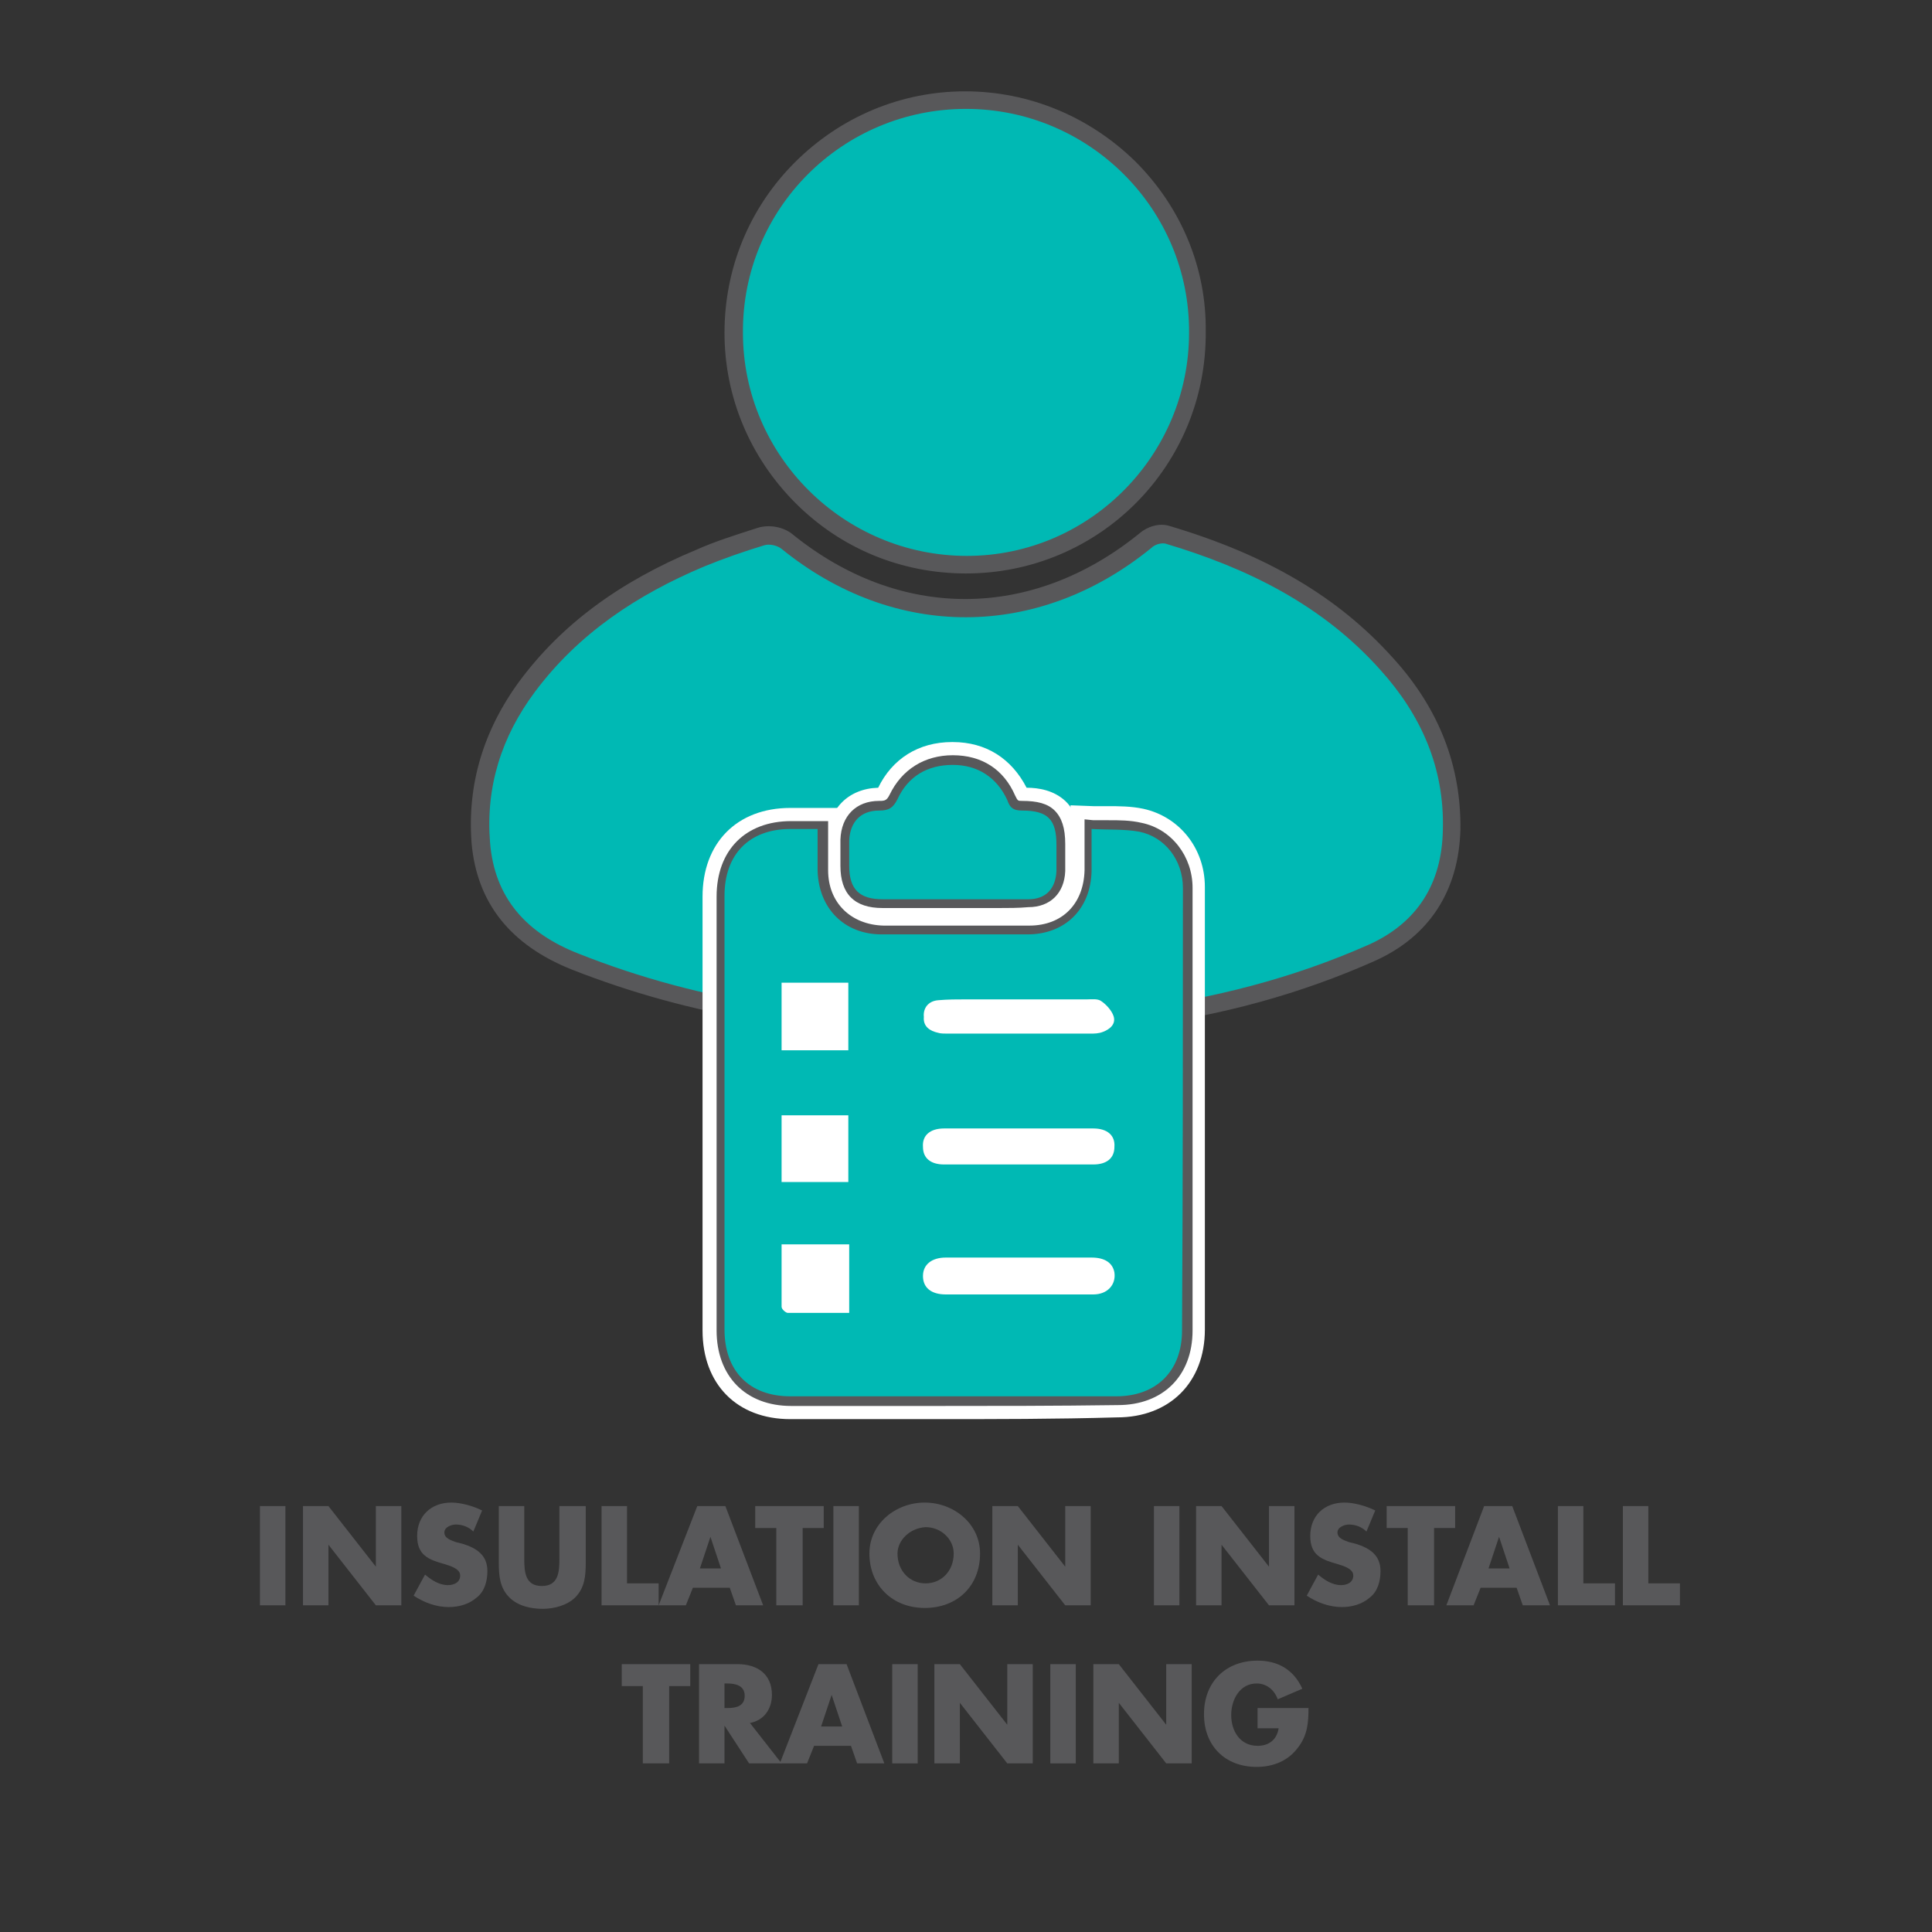 <?xml version="1.0" encoding="utf-8"?>
<!-- Generator: Adobe Illustrator 25.2.1, SVG Export Plug-In . SVG Version: 6.00 Build 0)  -->
<svg version="1.1" id="Layer_1" xmlns="http://www.w3.org/2000/svg" xmlns:xlink="http://www.w3.org/1999/xlink" x="0px" y="0px"
	 viewBox="0 0 220 220" style="enable-background:new 0 0 220 220;" xml:space="preserve">
<rect x="0" y="0" width="220" height="220" fill="#333333" stroke="none"/>
<style type="text/css">
	.st0{fill:#58585A;}
	.st1{fill:#00B9B4;}
	.st2{fill:#FFFFFF;}
</style>
<g>
	<g id="UsFsi4_4_">
		<g>
			<path class="st0" d="M112.9,118.4l-0.1,0c-20-0.3-34.2-2.7-47.7-8c-7-2.8-10.8-7.6-11.4-14.4c-0.5-6.6,1.3-12.8,5.5-18.5
				c4.7-6.3,11.2-11.2,20.1-14.9c2-0.9,4.2-1.6,7-2.5c1.3-0.4,2.9-0.1,3.9,0.7c12.2,9.9,27.3,9.9,39.6-0.1c0.8-0.7,2.2-1.2,3.4-0.8
				c11.1,3.3,19.2,8.1,25.4,15c5.3,5.8,7.8,12.4,7.7,19.6c-0.2,6.9-3.5,12.1-9.7,14.9c-8.3,3.7-17.5,6.3-27.4,7.5
				c-4.7,0.6-9.5,0.9-13,1.2C115,118.3,113.9,118.3,112.9,118.4L112.9,118.4z M87.5,64C87.5,64,87.4,64,87.5,64
				c-2.6,0.8-4.7,1.5-6.6,2.3c-8.3,3.5-14.2,7.9-18.5,13.7c-3.6,4.8-5.2,10.1-4.7,15.7c0.4,5.3,3.2,8.8,8.9,11
				c13,5.2,26.8,7.5,46.2,7.8c0.9-0.1,1.9-0.2,3.2-0.2c3.4-0.3,8.1-0.6,12.8-1.2c9.5-1.2,18.4-3.6,26.3-7.2
				c4.8-2.2,7.2-5.9,7.3-11.3c0.2-6.2-2-11.7-6.6-16.9c-5.7-6.3-13.1-10.7-23.3-13.8c0,0,0,0-0.1,0c-13.6,11-31.1,11-44.6,0.1
				C87.7,64,87.6,64,87.5,64z M110,65.3c-7.3,0-14.2-2.8-19.4-8c-5.2-5.2-8.1-12.1-8.1-19.4c0-7.3,2.8-14.2,8-19.4
				c5.2-5.2,12.1-8.1,19.4-8.1l0,2l0-2c0,0,0,0,0,0c7.3,0,14.2,2.9,19.4,8c5.2,5.2,8.1,12.1,8,19.4C137.4,53,125.2,65.3,110,65.3
				C110.1,65.3,110,65.3,110,65.3z M110,14.4C110,14.4,110,14.4,110,14.4c-6.3,0-12.2,2.5-16.6,6.9c-4.4,4.4-6.9,10.3-6.8,16.6
				c0,6.2,2.5,12.1,6.9,16.5c4.4,4.4,10.3,6.9,16.6,6.9c0,0,0,0,0.1,0c12.9,0,23.3-10.5,23.4-23.4c0-6.3-2.4-12.2-6.9-16.6
				C122.1,16.9,116.3,14.4,110,14.4z"/>
		</g>
	</g>
	<g id="UsFsi4_3_">
		<g>
			<path class="st1" d="M112.8,116.4c3.3-0.3,9.7-0.7,16.1-1.5c9.3-1.2,18.3-3.5,26.9-7.3c5.6-2.5,8.4-7,8.5-13.1
				c0.2-7.1-2.5-13.1-7.1-18.2c-6.6-7.4-15.1-11.6-24.5-14.4c-0.5-0.1-1.2,0.1-1.6,0.5c-12.9,10.5-29.3,10.5-42.1,0.1
				c-0.5-0.4-1.4-0.6-2-0.4c-2.3,0.7-4.6,1.5-6.8,2.4c-7.6,3.2-14.3,7.6-19.3,14.3c-3.8,5.1-5.6,10.8-5.1,17.1
				c0.5,6.4,4.2,10.4,10.1,12.7C80,114.2,94.7,116.2,112.8,116.4z M110,12.4c-14.1,0-25.5,11.4-25.4,25.5c0,14,11.5,25.4,25.5,25.4
				c14,0,25.3-11.5,25.3-25.4C135.5,23.8,124,12.4,110,12.4z"/>
		</g>
	</g>
</g>
<g>
	<g>
		<path class="st0" d="M32.5,182.8h-2.9v-11.3h2.9V182.8z"/>
		<path class="st0" d="M34.5,171.5h2.9l5.4,6.9h0v-6.9h2.9v11.3h-2.9l-5.4-6.9h0v6.9h-2.9V171.5z"/>
		<path class="st0" d="M53.9,174.4c-0.5-0.5-1.2-0.8-2-0.8c-0.5,0-1.3,0.3-1.3,0.9c0,0.7,0.8,0.9,1.3,1.1l0.8,0.2
			c1.6,0.5,2.8,1.3,2.8,3.1c0,1.1-0.3,2.3-1.2,3c-0.9,0.8-2.1,1.1-3.2,1.1c-1.4,0-2.8-0.5-4-1.3l1.3-2.4c0.7,0.6,1.6,1.2,2.6,1.2
			c0.7,0,1.4-0.3,1.4-1.1c0-0.8-1.2-1.1-1.8-1.3c-1.8-0.5-3.1-1-3.1-3.2c0-2.3,1.6-3.8,3.9-3.8c1.1,0,2.5,0.4,3.5,0.9L53.9,174.4z"
			/>
		<path class="st0" d="M66.7,171.5v6.4c0,1.5-0.1,2.9-1.2,4c-0.9,0.9-2.4,1.3-3.7,1.3c-1.3,0-2.8-0.3-3.8-1.3
			c-1.1-1.1-1.2-2.5-1.2-4v-6.4h2.9v6c0,1.5,0.1,3.1,2,3.1c1.9,0,2-1.6,2-3.1v-6H66.7z"/>
		<path class="st0" d="M71.5,180.3H75v2.5h-6.5v-11.3h2.9V180.3z"/>
		<path class="st0" d="M78.9,180.8l-0.8,2H75l4.4-11.3h3.2l4.3,11.3h-3.1l-0.7-2H78.9z M80.9,175L80.9,175l-1.2,3.6h2.4L80.9,175z"
			/>
		<path class="st0" d="M91.3,182.8h-2.9V174H86v-2.5h7.8v2.5h-2.4V182.8z"/>
		<path class="st0" d="M97.8,182.8h-2.9v-11.3h2.9V182.8z"/>
		<path class="st0" d="M111.6,176.9c0,3.7-2.6,6.2-6.3,6.2s-6.3-2.6-6.3-6.2c0-3.4,3-5.8,6.3-5.8S111.6,173.5,111.6,176.9z
			 M102.2,176.9c0,2,1.4,3.4,3.2,3.4c1.8,0,3.2-1.4,3.2-3.4c0-1.6-1.4-3-3.2-3C103.6,174,102.2,175.4,102.2,176.9z"/>
		<path class="st0" d="M113,171.5h2.9l5.4,6.9h0v-6.9h2.9v11.3h-2.9l-5.4-6.9h0v6.9H113V171.5z"/>
		<path class="st0" d="M134.3,182.8h-2.9v-11.3h2.9V182.8z"/>
		<path class="st0" d="M136.2,171.5h2.9l5.4,6.9h0v-6.9h2.9v11.3h-2.9l-5.4-6.9h0v6.9h-2.9V171.5z"/>
		<path class="st0" d="M155.6,174.4c-0.5-0.5-1.2-0.8-2-0.8c-0.5,0-1.3,0.3-1.3,0.9c0,0.7,0.8,0.9,1.3,1.1l0.8,0.2
			c1.6,0.5,2.8,1.3,2.8,3.1c0,1.1-0.3,2.3-1.2,3c-0.9,0.8-2.1,1.1-3.2,1.1c-1.4,0-2.8-0.5-4-1.3l1.3-2.4c0.7,0.6,1.6,1.2,2.6,1.2
			c0.7,0,1.4-0.3,1.4-1.1c0-0.8-1.2-1.1-1.8-1.3c-1.8-0.5-3.1-1-3.1-3.2c0-2.3,1.6-3.8,3.9-3.8c1.1,0,2.5,0.4,3.5,0.9L155.6,174.4z"
			/>
		<path class="st0" d="M163.2,182.8h-2.9V174h-2.4v-2.5h7.8v2.5h-2.4V182.8z"/>
		<path class="st0" d="M168.6,180.8l-0.8,2h-3.1l4.3-11.3h3.2l4.3,11.3h-3.1l-0.7-2H168.6z M170.7,175L170.7,175l-1.2,3.6h2.4
			L170.7,175z"/>
		<path class="st0" d="M180.4,180.3h3.5v2.5h-6.5v-11.3h2.9V180.3z"/>
		<path class="st0" d="M187.8,180.3h3.5v2.5h-6.5v-11.3h2.9V180.3z"/>
		<path class="st0" d="M76.1,200.8h-2.9V192h-2.4v-2.5h7.8v2.5h-2.4V200.8z"/>
		<path class="st0" d="M89,200.8h-3.7l-2.8-4.3h0v4.3h-2.9v-11.3H84c2.2,0,3.9,1.1,3.9,3.5c0,1.6-0.9,2.9-2.5,3.2L89,200.8z
			 M82.5,194.5h0.3c1,0,2-0.2,2-1.4c0-1.2-1.1-1.4-2-1.4h-0.3V194.5z"/>
		<path class="st0" d="M92.7,198.8l-0.8,2h-3.1l4.4-11.3h3.2l4.3,11.3h-3.1l-0.7-2H92.7z M94.7,193L94.7,193l-1.2,3.6h2.4L94.7,193z
			"/>
		<path class="st0" d="M104.5,200.8h-2.9v-11.3h2.9V200.8z"/>
		<path class="st0" d="M106.4,189.5h2.9l5.4,6.9h0v-6.9h2.9v11.3h-2.9l-5.4-6.9h0v6.9h-2.9V189.5z"/>
		<path class="st0" d="M122.5,200.8h-2.9v-11.3h2.9V200.8z"/>
		<path class="st0" d="M124.5,189.5h2.9l5.4,6.9h0v-6.9h2.9v11.3h-2.9l-5.4-6.9h0v6.9h-2.9V189.5z"/>
		<path class="st0" d="M149,194.5c0,1.6-0.1,3.1-1.2,4.5c-1.1,1.5-2.8,2.2-4.7,2.2c-3.6,0-6-2.4-6-6c0-3.7,2.5-6.1,6.1-6.1
			c2.3,0,4.1,1,5.1,3.2l-2.8,1.2c-0.4-1.1-1.3-1.8-2.4-1.8c-1.9,0-2.9,1.8-2.9,3.6c0,1.8,1,3.5,3,3.5c1.3,0,2.2-0.7,2.4-2h-2.4v-2.3
			H149z"/>
	</g>
</g>
<g>
	<g>
		<path class="st2" d="M100.5,102.4c2.7,0,5.3,0,8,0c0,0,0,0,0,0c2.9,0,5.7,0,8.6,0c2,0,3.1-1.2,3.2-3.2c0-1,0-2,0-3
			c0-2.9-1-3.9-3.9-3.9c-1,0-1.4-0.3-1.7-1.2c-1.2-2.6-3.4-4-6.2-4c-2.9,0-5.1,1.3-6.3,3.9c-0.5,1-1,1.3-2.1,1.3
			c-2.1,0-3.3,1.3-3.4,3.4c0,1,0,1.9,0,2.9C96.7,101.3,97.9,102.4,100.5,102.4z"/>
		<path class="st2" d="M113.7,104.9c-0.9,0-1.7,0-2.6,0l-1.3,0l-3.7,0c-1.9,0-3.7,0-5.6,0l0,0c-4,0-6.3-2.2-6.3-6.3l0-0.7
			c0-0.8,0-1.6,0-2.3c0.1-3.5,2.4-5.8,5.8-5.9c1.6-3.3,4.6-5.2,8.4-5.2c0,0,0.1,0,0.1,0c3.8,0,6.7,1.9,8.4,5.2
			c1.4,0,3.1,0.3,4.4,1.5c1.5,1.4,1.6,3.4,1.6,4.8l0,0.8c0,0.8,0,1.6,0,2.3c-0.1,3.3-2.4,5.5-5.7,5.6
			C116,104.9,114.8,104.9,113.7,104.9z M108.5,99.9l2.6,0c2,0,4,0,6,0c0.6,0,0.7-0.1,0.8-0.8c0-0.7,0-1.4,0-2.1l0-0.8
			c0-0.9-0.1-1.2-0.2-1.3c0,0-0.3-0.1-1.1-0.1c-0.1,0-0.1,0-0.2,0c-2.7,0-3.7-2-4-2.6c-0.8-1.7-2.1-2.5-4-2.5c-2,0-3.2,0.8-4,2.5
			c-0.9,1.9-2.2,2.7-4.3,2.7c-0.1,0-0.1,0-0.2,0c-0.5,0-0.7,0.1-0.8,1c0,0.7,0,1.5,0,2.2l0,0.7c0,0.9,0.2,1.1,0.2,1.1l0,0
			c0,0,0.3,0.2,1.1,0.2c1.8,0,3.6,0,5.5,0v0L108.5,99.9z"/>
	</g>
	<g>
		<path class="st2" d="M134.7,101.1c0-3.1-2-5.8-5-6.4c-1.7-0.3-3.5-0.2-5.4-0.3c0,1.8,0,3.3,0,4.8c-0.1,4.3-3,7.2-7.3,7.2
			c-5.5,0-11.1,0-16.6,0c-4.3,0-7.2-3-7.3-7.3c0-1.5,0-3,0-4.7c-1.2,0-2.2,0-3.1,0c-4.7,0-7.5,2.9-7.5,7.6c0,16.5,0,33,0,49.4
			c0,4.7,2.8,7.6,7.5,7.6c12.4,0,24.8,0,37.1,0c4.6,0,7.5-2.9,7.5-7.5C134.7,134.7,134.7,117.9,134.7,101.1z"/>
		<path class="st2" d="M106.4,161.6c-5.5,0-11,0-16.4,0c-6.1,0-10-4-10-10.1c0-16.5,0-33,0-49.4c0-6.1,3.9-10.1,10-10.1l2,0l3.7,0
			l0,4c0,1.1,0,2.1,0,3.1c0,2.9,1.9,4.8,4.8,4.8c5.3,0,10.8,0,16.6,0c3,0,4.7-1.8,4.8-4.8c0-1,0-2,0-3.1l0-4.3l2.6,0.1
			c0.6,0,1.1,0,1.6,0c1.3,0,2.7,0,4.1,0.3c4.1,0.9,7,4.5,7,8.9v0c0,16.8,0,33.6,0,50.4c0,6-4,10-10,10
			C120.2,161.6,113.3,161.6,106.4,161.6z M90.6,96.9H90c-3.3,0-5,1.8-5,5.1c0,16.5,0,33,0,49.4c0,3.4,1.7,5.1,5,5.1
			c12.4,0,24.7,0,37.1,0c3.2,0,5-1.8,5-5c0-16.8,0-33.6,0-50.4v0c0-2-1.2-3.6-3-4c-0.7-0.1-1.5-0.2-2.3-0.2c0,0.8,0,1.5,0,2.3
			c-0.1,5.7-4.1,9.7-9.8,9.7c-5.8,0-11.3,0-16.6,0c-5.6,0-9.7-4.1-9.8-9.7C90.6,98.4,90.6,97.7,90.6,96.9z"/>
	</g>
</g>
<g>
	<g>
		<path class="st0" d="M113.7,103.4c-0.9,0-1.7,0-2.6,0l-1.8,0l-3.2,0c-1.9,0-3.7,0-5.6,0l0,0c-3.2,0-4.8-1.6-4.8-4.8l0-0.7
			c0-0.8,0-1.5,0-2.3c0.1-2.7,1.8-4.4,4.4-4.4c0,0,0.1,0,0.1,0c0.6,0,0.8-0.1,1.1-0.7c1.4-2.9,4-4.5,7.2-4.5c3.3,0,5.8,1.6,7.1,4.6
			c0.3,0.6,0.3,0.6,0.8,0.6c1.7,0,2.9,0.3,3.7,1.1c0.8,0.8,1.2,2,1.2,3.8l0,0.8c0,0.8,0,1.5,0,2.3c-0.1,2.5-1.7,4.1-4.2,4.1
			C116,103.4,114.8,103.4,113.7,103.4z M108.5,101.4l2.6,0c2,0,4,0,6,0c1.4,0,2.2-0.8,2.2-2.2c0-0.7,0-1.4,0-2.2l0-0.8
			c0-1.2-0.2-2-0.6-2.3c-0.4-0.4-1.1-0.6-2.3-0.5c0,0,0,0-0.1,0c-1.6,0-2.2-0.8-2.6-1.8c-1-2.2-2.8-3.4-5.3-3.4
			c-2.5,0-4.3,1.1-5.4,3.3c-0.6,1.3-1.5,1.9-2.9,1.9c0,0-0.1,0-0.1,0c-1.9,0-2.3,1.3-2.3,2.4c0,0.7,0,1.5,0,2.2l0,0.7
			c0,2.1,0.7,2.8,2.8,2.8c1.8,0,3.7,0,5.5,0L108.5,101.4z"/>
		<path class="st0" d="M106.5,160.1c-5.5,0-11,0-16.4,0c-5.2,0-8.5-3.4-8.5-8.6c0-16.5,0-33,0-49.4c0-5.3,3.3-8.6,8.5-8.6l2,0l2.2,0
			l0,2.5c0,1.1,0,2.1,0,3.1c0,3.7,2.6,6.2,6.3,6.3c5.3,0,10.8,0,16.6,0c3.8,0,6.2-2.5,6.3-6.3c0-1,0-2,0-3.1l0-2.7l1,0.1
			c0.6,0,1.1,0,1.7,0c1.3,0,2.5,0,3.8,0.3c3.4,0.7,5.8,3.8,5.8,7.4v0c0,16.8,0,33.6,0,50.4c0,5.2-3.4,8.5-8.5,8.5
			C120.2,160.1,113.3,160.1,106.5,160.1z M92,95.4l-2,0c-4.2,0-6.5,2.4-6.5,6.6c0,16.5,0,33,0,49.4c0,4.1,2.4,6.6,6.5,6.6
			c12.4,0,24.8,0,37.1,0c4.1,0,6.5-2.4,6.5-6.5c0-16.8,0-33.6,0-50.4v0c0-2.7-1.7-4.9-4.2-5.5c-1.1-0.2-2.2-0.2-3.4-0.3
			c-0.2,0-0.5,0-0.7,0l0,0.6c0,1.1,0,2.1,0,3.2c-0.1,4.9-3.4,8.2-8.3,8.2c-5.8,0-11.3,0-16.6,0c-4.8,0-8.2-3.4-8.3-8.2
			c0-1,0-2.1,0-3.2l0-0.5H92z"/>
	</g>
</g>
<g>
	<path class="st1" d="M100.5,102.4c2.7,0,5.3,0,8,0c0,0,0,0,0,0c2.9,0,5.7,0,8.6,0c2,0,3.1-1.2,3.2-3.2c0-1,0-2,0-3
		c0-2.9-1-3.9-3.9-3.9c-1,0-1.4-0.3-1.7-1.2c-1.2-2.6-3.4-4-6.2-4c-2.9,0-5.1,1.3-6.3,3.9c-0.5,1-1,1.3-2.1,1.3
		c-2.1,0-3.3,1.3-3.4,3.4c0,1,0,1.9,0,2.9C96.7,101.3,97.9,102.4,100.5,102.4z"/>
	<path class="st1" d="M134.7,101.1c0-3.1-2-5.8-5-6.4c-1.7-0.3-3.5-0.2-5.4-0.3c0,1.8,0,3.3,0,4.8c-0.1,4.3-3,7.2-7.3,7.2
		c-5.5,0-11.1,0-16.6,0c-4.3,0-7.2-3-7.3-7.3c0-1.5,0-3,0-4.7c-1.2,0-2.2,0-3.1,0c-4.7,0-7.5,2.9-7.5,7.6c0,16.5,0,33,0,49.4
		c0,4.7,2.8,7.6,7.5,7.6c12.4,0,24.8,0,37.1,0c4.6,0,7.5-2.9,7.5-7.5C134.7,134.7,134.7,117.9,134.7,101.1z M89,111.9
		c2.5,0,5,0,7.6,0c0,2.5,0,5.1,0,7.7c-2.5,0-5,0-7.6,0C89,117,89,114.4,89,111.9z M96.6,127c0,2.5,0,5,0,7.6c-2.5,0-5,0-7.6,0
		c0-2.5,0-5,0-7.6C91.6,127,94.1,127,96.6,127z M96.7,149.5c-2.4,0-4.7,0-7,0c-0.2,0-0.7-0.4-0.7-0.7c0-2.3,0-4.6,0-7.1
		c2.7,0,5.1,0,7.7,0C96.7,144.3,96.7,146.8,96.7,149.5z M106.8,113.9c1.1-0.1,2.2-0.1,3.3-0.1c4.6,0,9.1,0,13.7,0
		c0.5,0,1.2-0.1,1.6,0.2c0.6,0.4,1.2,1.1,1.4,1.7c0.3,0.9-0.4,1.5-1.2,1.8c-0.5,0.2-1,0.2-1.5,0.2c-2.7,0-5.4,0-8.1,0s-5.4,0-8.1,0
		c-0.4,0-0.8,0-1.1-0.1c-0.9-0.2-1.7-0.7-1.6-1.8C105.1,114.8,105.7,114,106.8,113.9z M107.5,128.5c5.7,0,11.3,0,17,0
		c1.6,0,2.5,0.8,2.4,2.1c0,1.3-0.9,2-2.4,2c-2.8,0-5.7,0-8.5,0c-2.8,0-5.7,0-8.5,0c-1.5,0-2.4-0.7-2.4-2
		C105,129.3,105.9,128.5,107.5,128.5z M124.5,147.4c-2.9,0-5.7,0-8.6,0c-2.7,0-5.5,0-8.2,0c-1.7,0-2.6-0.8-2.6-2.1
		c0-1.3,1-2.1,2.6-2.1c5.5,0,11.1,0,16.6,0c1.5,0,2.4,0.6,2.6,1.7C127.1,146.3,126.1,147.4,124.5,147.4z"/>
</g>
</svg>
